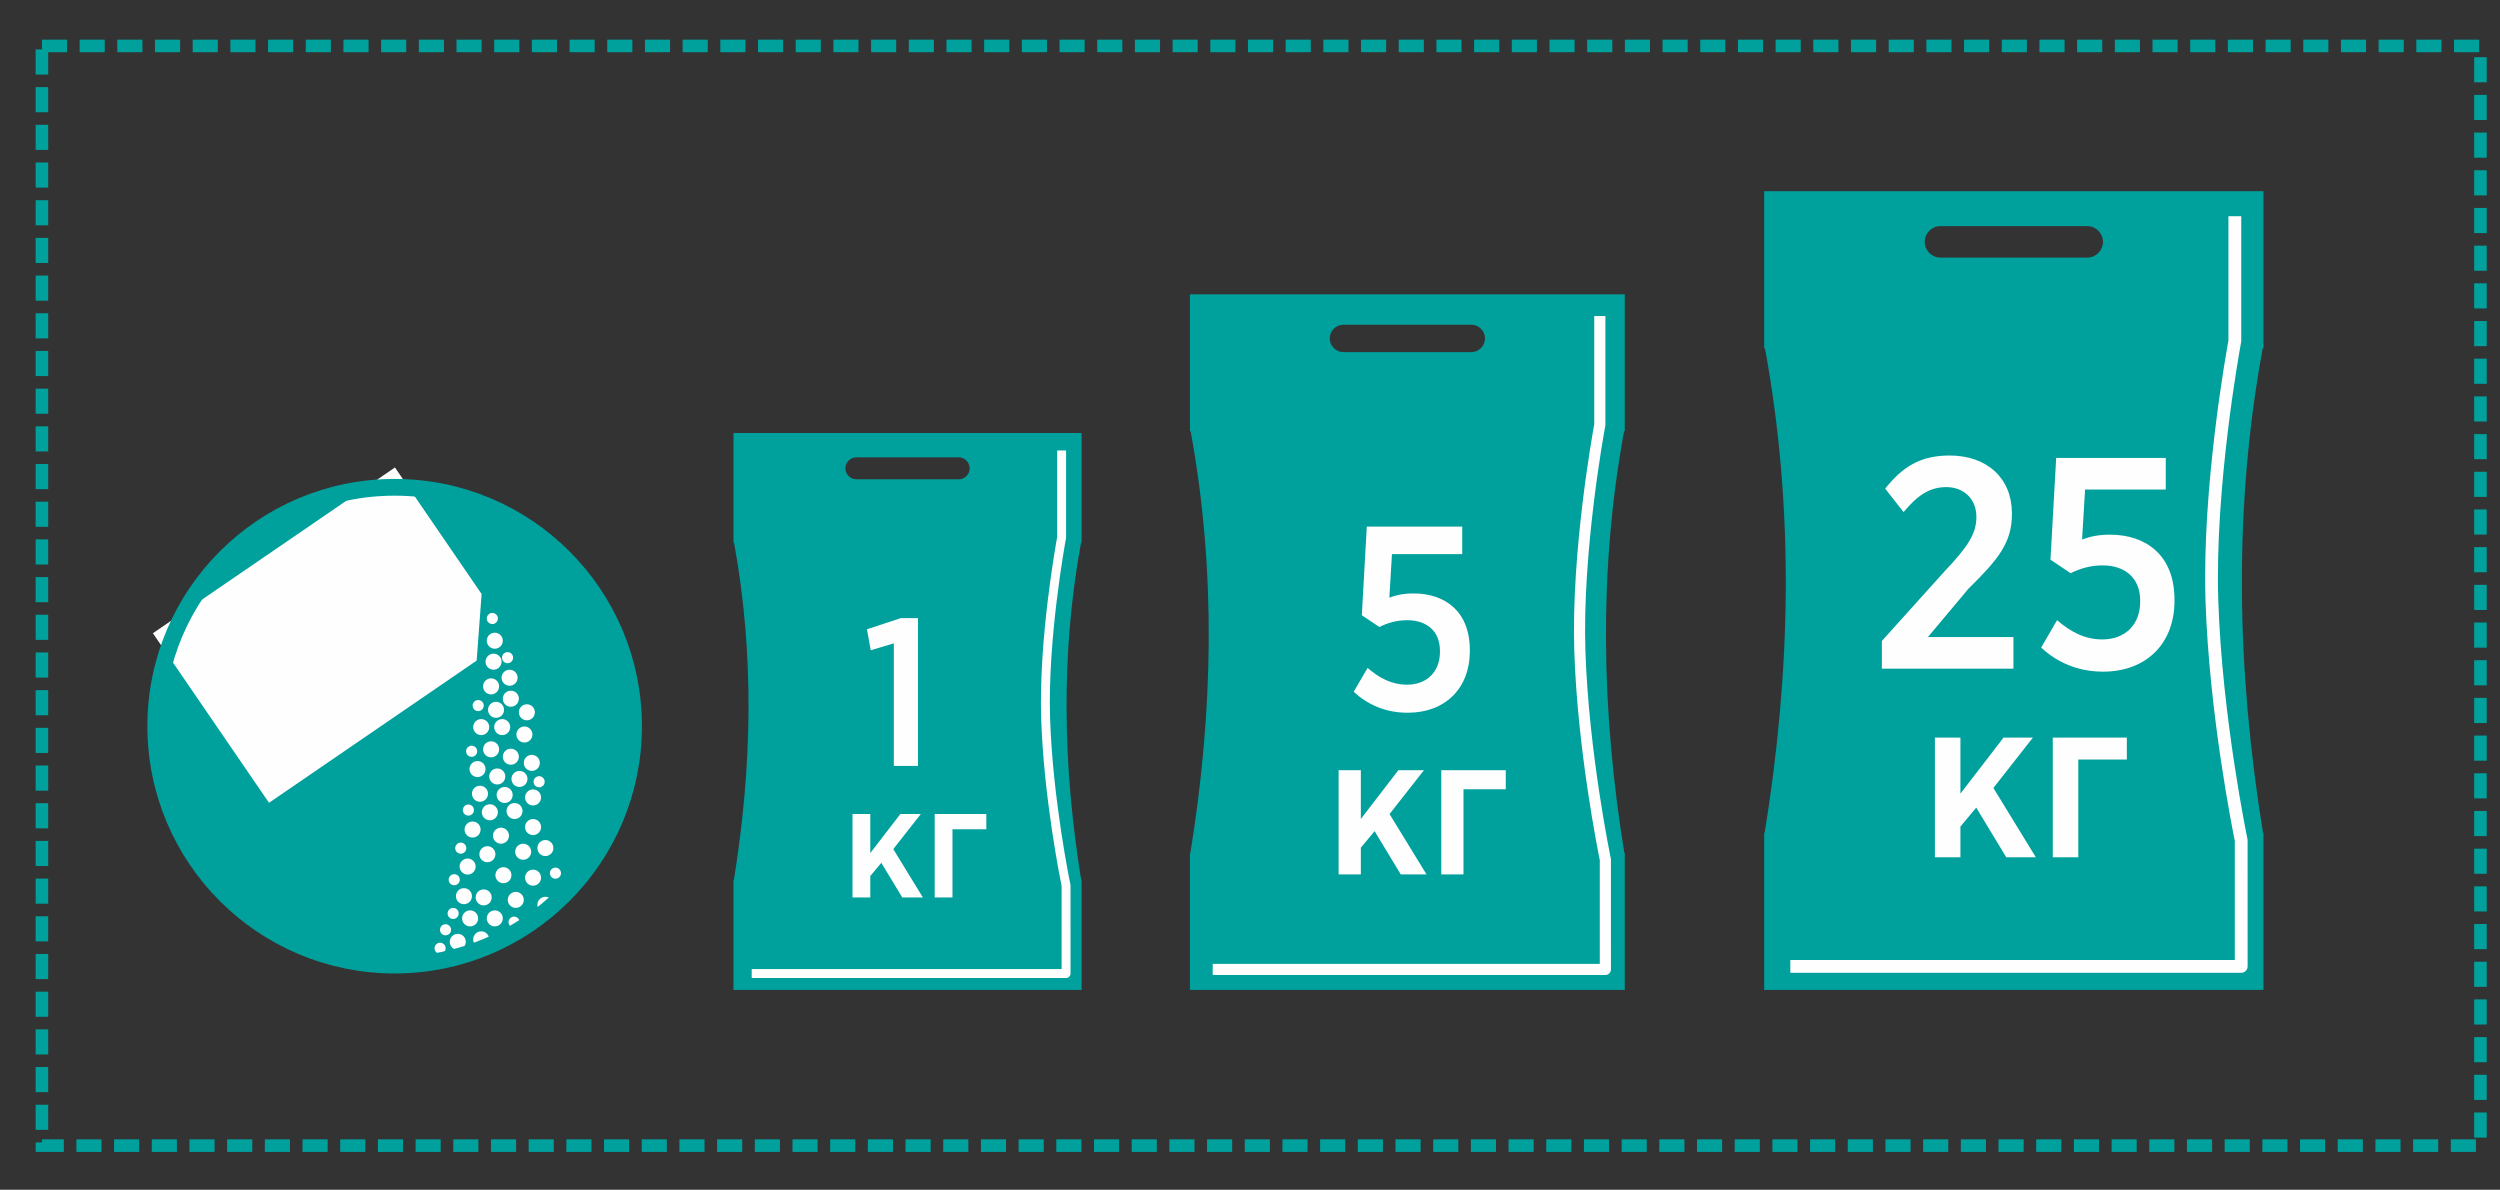 <?xml version="1.0" encoding="UTF-8"?> <svg xmlns="http://www.w3.org/2000/svg" width="622" height="296" viewBox="0 0 622 296"><rect x="0" y="0" width="622" height="296" fill="#333333" stroke="none"/><path id="path1" fill="#00a09d" fill-rule="evenodd" stroke="none" d="M 99.252 121.6 C 132.078 121.6 158.69 148.21 158.69 181.036 C 158.69 213.862 132.078 240.474 99.252 240.474 C 66.427 240.474 39.816 213.862 39.816 181.036 C 39.816 148.21 66.427 121.6 99.252 121.6"></path><path id="path2" fill="#fefefe" fill-rule="evenodd" stroke="none" d="M 123.104 157.413 C 124.206 157.413 125.099 158.308 125.099 159.409 C 125.099 160.511 124.206 161.405 123.104 161.405 C 122.002 161.405 121.109 160.511 121.109 159.409 C 121.109 158.308 122.002 157.413 123.104 157.413"></path><path id="path3" fill="#fefefe" fill-rule="evenodd" stroke="none" d="M 122.797 162.634 C 123.899 162.634 124.792 163.527 124.792 164.629 C 124.792 165.731 123.899 166.624 122.797 166.624 C 121.695 166.624 120.802 165.731 120.802 164.629 C 120.802 163.527 121.695 162.634 122.797 162.634"></path><path id="path4" fill="#fefefe" fill-rule="evenodd" stroke="none" d="M 126.788 166.625 C 127.891 166.625 128.784 167.518 128.784 168.621 C 128.784 169.723 127.891 170.616 126.788 170.616 C 125.686 170.616 124.793 169.723 124.793 168.621 C 124.793 167.518 125.686 166.625 126.788 166.625"></path><path id="path5" fill="#fefefe" fill-rule="evenodd" stroke="none" d="M 122.183 168.774 C 123.285 168.774 124.179 169.667 124.179 170.769 C 124.179 171.871 123.285 172.766 122.183 172.766 C 121.08 172.766 120.187 171.871 120.187 170.769 C 120.187 169.667 121.08 168.774 122.183 168.774"></path><path id="path6" fill="#fefefe" fill-rule="evenodd" stroke="none" d="M 127.096 171.844 C 128.198 171.844 129.091 172.739 129.091 173.841 C 129.091 174.943 128.198 175.836 127.096 175.836 C 125.993 175.836 125.1 174.943 125.1 173.841 C 125.1 172.739 125.993 171.844 127.096 171.844"></path><path id="path7" fill="#fefefe" fill-rule="evenodd" stroke="none" d="M 131.087 175.223 C 132.189 175.223 133.082 176.116 133.082 177.218 C 133.082 178.32 132.189 179.213 131.087 179.213 C 129.985 179.213 129.092 178.32 129.092 177.218 C 129.092 176.116 129.985 175.223 131.087 175.223"></path><path id="path8" fill="#fefefe" fill-rule="evenodd" stroke="none" d="M 123.411 174.608 C 124.513 174.608 125.406 175.501 125.406 176.604 C 125.406 177.706 124.513 178.599 123.411 178.599 C 122.309 178.599 121.416 177.706 121.416 176.604 C 121.416 175.501 122.309 174.608 123.411 174.608"></path><path id="path9" fill="#fefefe" fill-rule="evenodd" stroke="none" d="M 119.727 178.907 C 120.829 178.907 121.722 179.801 121.722 180.902 C 121.722 182.005 120.829 182.898 119.727 182.898 C 118.624 182.898 117.731 182.005 117.731 180.902 C 117.731 179.801 118.624 178.907 119.727 178.907"></path><path id="path10" fill="#fefefe" fill-rule="evenodd" stroke="none" d="M 124.947 178.907 C 126.049 178.907 126.942 179.801 126.942 180.902 C 126.942 182.005 126.049 182.898 124.947 182.898 C 123.845 182.898 122.951 182.005 122.951 180.902 C 122.951 179.801 123.845 178.907 124.947 178.907"></path><path id="path11" fill="#fefefe" fill-rule="evenodd" stroke="none" d="M 130.473 180.749 C 131.575 180.749 132.468 181.642 132.468 182.745 C 132.468 183.846 131.575 184.74 130.473 184.74 C 129.371 184.74 128.478 183.846 128.478 182.745 C 128.478 181.642 129.371 180.749 130.473 180.749"></path><path id="path12" fill="#fefefe" fill-rule="evenodd" stroke="none" d="M 122.183 184.433 C 123.285 184.433 124.179 185.327 124.179 186.429 C 124.179 187.531 123.285 188.424 122.183 188.424 C 121.08 188.424 120.187 187.531 120.187 186.429 C 120.187 185.327 121.08 184.433 122.183 184.433"></path><path id="path13" fill="#fefefe" fill-rule="evenodd" stroke="none" d="M 127.096 186.276 C 128.198 186.276 129.091 187.169 129.091 188.272 C 129.091 189.374 128.198 190.267 127.096 190.267 C 125.993 190.267 125.1 189.374 125.1 188.272 C 125.1 187.169 125.993 186.276 127.096 186.276"></path><path id="path14" fill="#fefefe" fill-rule="evenodd" stroke="none" d="M 132.316 187.811 C 133.418 187.811 134.311 188.704 134.311 189.806 C 134.311 190.908 133.418 191.803 132.316 191.803 C 131.214 191.803 130.319 190.908 130.319 189.806 C 130.319 188.704 131.214 187.811 132.316 187.811"></path><path id="path15" fill="#fefefe" fill-rule="evenodd" stroke="none" d="M 118.805 189.346 C 119.907 189.346 120.8 190.24 120.8 191.342 C 120.8 192.444 119.907 193.337 118.805 193.337 C 117.703 193.337 116.81 192.444 116.81 191.342 C 116.81 190.24 117.703 189.346 118.805 189.346"></path><path id="path16" fill="#fefefe" fill-rule="evenodd" stroke="none" d="M 123.718 191.188 C 124.821 191.188 125.714 192.081 125.714 193.183 C 125.714 194.286 124.821 195.18 123.718 195.18 C 122.616 195.18 121.723 194.286 121.723 193.183 C 121.723 192.081 122.616 191.188 123.718 191.188"></path><path id="path17" fill="#fefefe" fill-rule="evenodd" stroke="none" d="M 129.244 191.803 C 130.346 191.803 131.241 192.696 131.241 193.798 C 131.241 194.9 130.346 195.794 129.244 195.794 C 128.142 195.794 127.249 194.9 127.249 193.798 C 127.249 192.696 128.142 191.803 129.244 191.803"></path><path id="path18" fill="#fefefe" fill-rule="evenodd" stroke="none" d="M 119.42 195.487 C 120.521 195.487 121.414 196.38 121.414 197.482 C 121.414 198.584 120.521 199.479 119.42 199.479 C 118.317 199.479 117.424 198.584 117.424 197.482 C 117.424 196.38 118.317 195.487 119.42 195.487"></path><path id="path19" fill="#fefefe" fill-rule="evenodd" stroke="none" d="M 125.561 195.794 C 126.663 195.794 127.556 196.687 127.556 197.79 C 127.556 198.891 126.663 199.786 125.561 199.786 C 124.459 199.786 123.564 198.891 123.564 197.79 C 123.564 196.687 124.459 195.794 125.561 195.794"></path><path id="path20" fill="#fefefe" fill-rule="evenodd" stroke="none" d="M 132.623 196.408 C 133.725 196.408 134.618 197.302 134.618 198.404 C 134.618 199.506 133.725 200.399 132.623 200.399 C 131.521 200.399 130.627 199.506 130.627 198.404 C 130.627 197.302 131.521 196.408 132.623 196.408"></path><path id="path21" fill="#fefefe" fill-rule="evenodd" stroke="none" d="M 121.877 200.093 C 122.978 200.093 123.872 200.986 123.872 202.088 C 123.872 203.19 122.978 204.083 121.877 204.083 C 120.774 204.083 119.88 203.19 119.88 202.088 C 119.88 200.986 120.774 200.093 121.877 200.093"></path><path id="path22" fill="#fefefe" fill-rule="evenodd" stroke="none" d="M 128.017 199.786 C 129.119 199.786 130.012 200.679 130.012 201.781 C 130.012 202.883 129.119 203.776 128.017 203.776 C 126.915 203.776 126.022 202.883 126.022 201.781 C 126.022 200.679 126.915 199.786 128.017 199.786"></path><path id="path23" fill="#fefefe" fill-rule="evenodd" stroke="none" d="M 117.578 204.391 C 118.68 204.391 119.573 205.285 119.573 206.387 C 119.573 207.489 118.68 208.382 117.578 208.382 C 116.476 208.382 115.581 207.489 115.581 206.387 C 115.581 205.285 116.476 204.391 117.578 204.391"></path><path id="path24" fill="#fefefe" fill-rule="evenodd" stroke="none" d="M 124.64 205.926 C 125.742 205.926 126.635 206.82 126.635 207.923 C 126.635 209.025 125.742 209.918 124.64 209.918 C 123.537 209.918 122.644 209.025 122.644 207.923 C 122.644 206.82 123.537 205.926 124.64 205.926"></path><path id="path25" fill="#fefefe" fill-rule="evenodd" stroke="none" d="M 132.623 203.777 C 133.725 203.777 134.618 204.67 134.618 205.773 C 134.618 206.875 133.725 207.768 132.623 207.768 C 131.521 207.768 130.627 206.875 130.627 205.773 C 130.627 204.67 131.521 203.777 132.623 203.777"></path><path id="path26" fill="#fefefe" fill-rule="evenodd" stroke="none" d="M 135.693 208.996 C 136.795 208.996 137.688 209.89 137.688 210.992 C 137.688 212.094 136.795 212.988 135.693 212.988 C 134.591 212.988 133.698 212.094 133.698 210.992 C 133.698 209.89 134.591 208.996 135.693 208.996"></path><path id="path27" fill="#fefefe" fill-rule="evenodd" stroke="none" d="M 130.166 209.918 C 131.268 209.918 132.161 210.811 132.161 211.913 C 132.161 213.015 131.268 213.908 130.166 213.908 C 129.064 213.908 128.171 213.015 128.171 211.913 C 128.171 210.811 129.064 209.918 130.166 209.918"></path><path id="path28" fill="#fefefe" fill-rule="evenodd" stroke="none" d="M 121.262 210.532 C 122.364 210.532 123.257 211.425 123.257 212.527 C 123.257 213.629 122.364 214.522 121.262 214.522 C 120.16 214.522 119.266 213.629 119.266 212.527 C 119.266 211.425 120.16 210.532 121.262 210.532"></path><path id="path29" fill="#fefefe" fill-rule="evenodd" stroke="none" d="M 116.349 213.602 C 117.451 213.602 118.344 214.495 118.344 215.598 C 118.344 216.7 117.451 217.594 116.349 217.594 C 115.247 217.594 114.354 216.7 114.354 215.598 C 114.354 214.495 115.247 213.602 116.349 213.602"></path><path id="path30" fill="#fefefe" fill-rule="evenodd" stroke="none" d="M 125.254 215.752 C 126.356 215.752 127.249 216.645 127.249 217.748 C 127.249 218.85 126.356 219.743 125.254 219.743 C 124.152 219.743 123.257 218.85 123.257 217.748 C 123.257 216.645 124.152 215.752 125.254 215.752"></path><path id="path31" fill="#fefefe" fill-rule="evenodd" stroke="none" d="M 132.623 216.365 C 133.725 216.365 134.618 217.26 134.618 218.362 C 134.618 219.464 133.725 220.357 132.623 220.357 C 131.521 220.357 130.627 219.464 130.627 218.362 C 130.627 217.26 131.521 216.365 132.623 216.365"></path><path id="path32" fill="#fefefe" fill-rule="evenodd" stroke="none" d="M 120.341 221.279 C 121.443 221.279 122.336 222.172 122.336 223.274 C 122.336 224.376 121.443 225.269 120.341 225.269 C 119.239 225.269 118.346 224.376 118.346 223.274 C 118.346 222.172 119.239 221.279 120.341 221.279"></path><path id="path33" fill="#fefefe" fill-rule="evenodd" stroke="none" d="M 128.324 221.893 C 129.426 221.893 130.319 222.786 130.319 223.888 C 130.319 224.99 129.426 225.883 128.324 225.883 C 127.222 225.883 126.329 224.99 126.329 223.888 C 126.329 222.786 127.222 221.893 128.324 221.893"></path><path id="path34" fill="#fefefe" fill-rule="evenodd" stroke="none" d="M 135.693 223.12 C 136.795 223.12 137.688 224.015 137.688 225.116 C 137.688 226.219 136.795 227.112 135.693 227.112 C 134.591 227.112 133.698 226.219 133.698 225.116 C 133.698 224.015 134.591 223.12 135.693 223.12"></path><path id="path35" fill="#fefefe" fill-rule="evenodd" stroke="none" d="M 116.963 226.499 C 118.066 226.499 118.959 227.392 118.959 228.494 C 118.959 229.596 118.066 230.489 116.963 230.489 C 115.861 230.489 114.968 229.596 114.968 228.494 C 114.968 227.392 115.861 226.499 116.963 226.499"></path><path id="path36" fill="#fefefe" fill-rule="evenodd" stroke="none" d="M 115.428 220.971 C 116.53 220.971 117.424 221.865 117.424 222.966 C 117.424 224.069 116.53 224.962 115.428 224.962 C 114.326 224.962 113.433 224.069 113.433 222.966 C 113.433 221.865 114.326 220.971 115.428 220.971"></path><path id="path37" fill="#fefefe" fill-rule="evenodd" stroke="none" d="M 123.104 226.499 C 124.206 226.499 125.099 227.392 125.099 228.494 C 125.099 229.596 124.206 230.489 123.104 230.489 C 122.002 230.489 121.109 229.596 121.109 228.494 C 121.109 227.392 122.002 226.499 123.104 226.499"></path><path id="path38" fill="#fefefe" fill-rule="evenodd" stroke="none" d="M 119.727 231.718 C 120.829 231.718 121.722 232.612 121.722 233.714 C 121.722 234.816 120.829 235.709 119.727 235.709 C 118.624 235.709 117.731 234.816 117.731 233.714 C 117.731 232.612 118.624 231.718 119.727 231.718"></path><path id="path39" fill="#fefefe" fill-rule="evenodd" stroke="none" d="M 113.893 232.332 C 114.995 232.332 115.889 233.225 115.889 234.327 C 115.889 235.429 114.995 236.324 113.893 236.324 C 112.791 236.324 111.898 235.429 111.898 234.327 C 111.898 233.225 112.791 232.332 113.893 232.332"></path><path id="path40" fill="#fefefe" fill-rule="evenodd" stroke="none" d="M 122.491 152.5 C 123.254 152.5 123.872 153.119 123.872 153.882 C 123.872 154.646 123.254 155.265 122.491 155.265 C 121.728 155.265 121.109 154.646 121.109 153.882 C 121.109 153.119 121.728 152.5 122.491 152.5"></path><path id="path41" fill="#fefefe" fill-rule="evenodd" stroke="none" d="M 118.97 174.163 C 119.734 174.163 120.353 174.782 120.353 175.545 C 120.353 176.308 119.734 176.928 118.97 176.928 C 118.207 176.928 117.588 176.308 117.588 175.545 C 117.588 174.782 118.207 174.163 118.97 174.163"></path><path id="path42" fill="#fefefe" fill-rule="evenodd" stroke="none" d="M 117.345 185.537 C 118.109 185.537 118.727 186.155 118.727 186.919 C 118.727 187.682 118.109 188.3 117.345 188.3 C 116.582 188.3 115.964 187.682 115.964 186.919 C 115.964 186.155 116.582 185.537 117.345 185.537"></path><path id="path43" fill="#fefefe" fill-rule="evenodd" stroke="none" d="M 116.534 200.159 C 117.297 200.159 117.914 200.778 117.914 201.541 C 117.914 202.304 117.297 202.923 116.534 202.923 C 115.77 202.923 115.151 202.304 115.151 201.541 C 115.151 200.778 115.77 200.159 116.534 200.159"></path><path id="path44" fill="#fefefe" fill-rule="evenodd" stroke="none" d="M 114.639 209.637 C 115.402 209.637 116.019 210.256 116.019 211.019 C 116.019 211.782 115.402 212.4 114.639 212.4 C 113.874 212.4 113.256 211.782 113.256 211.019 C 113.256 210.256 113.874 209.637 114.639 209.637"></path><path id="path45" fill="#fefefe" fill-rule="evenodd" stroke="none" d="M 113.013 217.49 C 113.777 217.49 114.395 218.109 114.395 218.872 C 114.395 219.635 113.777 220.253 113.013 220.253 C 112.25 220.253 111.631 219.635 111.631 218.872 C 111.631 218.109 112.25 217.49 113.013 217.49"></path><path id="path46" fill="#fefefe" fill-rule="evenodd" stroke="none" d="M 112.743 225.883 C 113.506 225.883 114.124 226.502 114.124 227.266 C 114.124 228.029 113.506 228.647 112.743 228.647 C 111.978 228.647 111.361 228.029 111.361 227.266 C 111.361 226.502 111.978 225.883 112.743 225.883"></path><path id="path47" fill="#fefefe" fill-rule="evenodd" stroke="none" d="M 110.847 229.946 C 111.61 229.946 112.229 230.565 112.229 231.328 C 112.229 232.091 111.61 232.709 110.847 232.709 C 110.083 232.709 109.466 232.091 109.466 231.328 C 109.466 230.565 110.083 229.946 110.847 229.946"></path><path id="path48" fill="#fefefe" fill-rule="evenodd" stroke="none" d="M 109.493 234.549 C 110.256 234.549 110.874 235.168 110.874 235.932 C 110.874 236.695 110.256 237.312 109.493 237.312 C 108.729 237.312 108.111 236.695 108.111 235.932 C 108.111 235.168 108.729 234.549 109.493 234.549"></path><path id="path49" fill="#fefefe" fill-rule="evenodd" stroke="none" d="M 138.196 215.864 C 138.959 215.864 139.577 216.482 139.577 217.245 C 139.577 218.008 138.959 218.628 138.196 218.628 C 137.433 218.628 136.814 218.008 136.814 217.245 C 136.814 216.482 137.433 215.864 138.196 215.864"></path><path id="path50" fill="#fefefe" fill-rule="evenodd" stroke="none" d="M 127.906 228.05 C 128.669 228.05 129.288 228.669 129.288 229.432 C 129.288 230.195 128.669 230.813 127.906 230.813 C 127.143 230.813 126.525 230.195 126.525 229.432 C 126.525 228.669 127.143 228.05 127.906 228.05"></path><path id="path51" fill="#fefefe" fill-rule="evenodd" stroke="none" d="M 134.135 193.117 C 134.898 193.117 135.516 193.736 135.516 194.499 C 135.516 195.262 134.898 195.882 134.135 195.882 C 133.372 195.882 132.753 195.262 132.753 194.499 C 132.753 193.736 133.372 193.117 134.135 193.117"></path><path id="path52" fill="#fefefe" fill-rule="evenodd" stroke="none" d="M 126.282 162.247 C 127.045 162.247 127.664 162.865 127.664 163.628 C 127.664 164.391 127.045 165.01 126.282 165.01 C 125.519 165.01 124.9 164.391 124.9 163.628 C 124.9 162.865 125.519 162.247 126.282 162.247"></path><path id="path53" fill="#fefefe" fill-rule="evenodd" stroke="none" d="M 98.263 116.305 L 119.826 147.794 L 118.594 164.356 L 66.928 199.736 L 38.038 157.548 Z"></path><path id="path54" fill="none" stroke="#00a09d" stroke-width="4.168" d="M 98.19 121.241 C 131.016 121.241 157.628 147.851 157.628 180.677 C 157.628 213.503 131.016 240.114 98.19 240.114 C 65.365 240.114 38.754 213.503 38.754 180.677 C 38.754 147.851 65.365 121.241 98.19 121.241 Z"></path><path id="path55" fill="none" stroke="#00a09d" stroke-width="3.126" stroke-dasharray="6.251 3.126" stroke-dashoffset="0" d="M 10.432 11.427 L 617.136 11.427 L 617.136 285.034 L 10.432 285.034 Z"></path><path id="path56" fill="#00a09d" fill-rule="evenodd" stroke="none" d="M 502.221 47.572 L 499.867 47.572 L 438.933 47.572 L 438.933 85.604 L 438.933 86.704 L 439.135 86.704 C 446.497 126.856 445.56 167.013 439.057 207.165 L 438.933 207.165 L 438.933 207.932 L 438.933 246.298 L 499.867 246.298 L 502.221 246.298 L 563.155 246.298 L 563.155 207.932 L 563.155 207.165 L 563.031 207.165 C 556.528 167.013 555.591 126.856 562.954 86.704 L 563.155 86.704 L 563.155 85.604 L 563.155 47.572 Z M 482.782 56.259 L 519.305 56.259 C 521.458 56.259 523.218 58.021 523.218 60.173 L 523.218 60.174 C 523.218 62.326 521.458 64.087 519.305 64.087 L 482.782 64.087 C 480.629 64.087 478.869 62.326 478.869 60.174 L 478.869 60.173 C 478.869 58.021 480.629 56.259 482.782 56.259"></path><path id="path57" fill="#fefefe" stroke="none" d="M 557.622 53.79 L 557.622 84.846 C 557.622 84.989 557.602 85.127 557.568 85.258 C 557.145 87.554 550.997 121.421 551.912 149.441 C 552.857 178.449 559.152 208.661 559.17 208.749 C 559.191 208.855 559.202 208.961 559.202 209.065 L 559.206 240.437 C 559.206 241.318 558.493 242.032 557.611 242.032 L 445.434 242.032 L 445.434 238.842 L 556.017 238.842 L 556.017 209.202 C 555.502 206.679 549.65 177.578 548.734 149.54 C 547.814 121.318 553.951 87.336 554.432 84.725 L 554.432 53.79 Z"></path><path id="path58" fill="#fefefe" stroke="none" d="M 541.014 149.506 L 541.014 149.206 C 541.014 138.046 533.823 133.027 524.985 133.027 C 522.064 133.027 520.041 133.477 518.019 134.226 L 518.768 121.792 L 538.841 121.792 L 538.841 113.928 L 511.578 113.928 L 510.155 139.244 L 515.173 142.615 C 517.42 141.491 520.041 140.667 523.112 140.667 C 528.655 140.667 532.475 143.738 532.475 149.431 L 532.475 149.73 C 532.475 155.423 528.73 159.093 523.037 159.093 C 518.843 159.093 515.248 157.295 511.802 154.299 L 507.833 161.115 C 511.728 164.71 516.821 167.107 523.262 167.107 C 533.898 167.107 541.014 160.216 541.014 149.506 Z M 500.942 166.358 L 500.942 158.494 L 479.67 158.494 L 489.782 146.435 C 497.197 139.169 500.567 134.975 500.567 127.934 L 500.567 127.71 C 500.567 119.021 494.425 113.329 485.063 113.329 C 477.573 113.329 473.229 116.325 469.034 121.568 L 473.603 127.41 C 477.049 123.29 480.045 121.193 484.239 121.193 C 488.508 121.193 491.729 124.039 491.729 128.608 C 491.729 132.803 489.557 136.098 483.79 142.165 L 468.21 159.467 L 468.21 166.358 Z"></path><path id="path59" fill="#fefefe" stroke="none" d="M 510.731 213.292 L 517.078 213.292 L 517.078 188.967 L 529.156 188.967 L 529.156 183.518 L 510.731 183.518 Z M 487.754 205.652 L 491.687 200.933 L 499.158 213.292 L 506.517 213.292 L 495.956 196.046 L 505.787 183.518 L 498.484 183.518 L 487.754 197.45 L 487.754 183.518 L 481.406 183.518 L 481.406 213.292 L 487.754 213.292 Z"></path><path id="path60" fill="#00a09d" fill-rule="evenodd" stroke="none" d="M 226.617 107.733 L 224.975 107.733 L 182.489 107.733 L 182.489 134.253 L 182.489 135.019 L 182.63 135.019 C 187.761 163.016 187.11 191.016 182.574 219.013 L 182.489 219.013 L 182.489 219.548 L 182.489 246.298 L 224.975 246.298 L 226.617 246.298 L 269.104 246.298 L 269.104 219.548 L 269.104 219.013 L 269.018 219.013 C 264.484 191.016 263.831 163.016 268.964 135.019 L 269.104 135.019 L 269.104 134.253 L 269.104 107.733 Z M 213.063 113.791 L 238.53 113.791 C 240.03 113.791 241.257 115.018 241.257 116.52 L 241.257 116.52 C 241.257 118.021 240.03 119.249 238.53 119.249 L 213.063 119.249 C 211.562 119.249 210.334 118.021 210.334 116.52 L 210.334 116.52 C 210.334 115.018 211.562 113.791 213.063 113.791"></path><path id="path61" fill="#fefefe" stroke="none" d="M 265.246 112.07 L 265.246 133.723 C 265.246 133.823 265.232 133.92 265.208 134.01 C 264.913 135.612 260.627 159.227 261.264 178.763 C 261.923 198.99 266.313 220.055 266.324 220.116 C 266.34 220.191 266.347 220.264 266.347 220.337 L 266.351 242.211 C 266.351 242.826 265.853 243.324 265.239 243.324 L 187.021 243.324 L 187.021 241.1 L 264.126 241.1 L 264.126 220.433 C 263.767 218.672 259.687 198.383 259.049 178.833 C 258.407 159.154 262.686 135.46 263.022 133.64 L 263.022 112.07 Z"></path><path id="path62" fill="#fefefe" stroke="none" d="M 228.39 190.559 L 228.39 153.792 L 224.108 153.792 L 215.7 156.56 L 216.64 161.782 L 222.384 160.059 L 222.384 190.559 Z"></path><path id="path63" fill="#fefefe" stroke="none" d="M 232.55 223.284 L 236.976 223.284 L 236.976 206.324 L 245.398 206.324 L 245.398 202.525 L 232.55 202.525 Z M 216.53 217.957 L 219.272 214.667 L 224.481 223.284 L 229.613 223.284 L 222.249 211.259 L 229.103 202.525 L 224.011 202.525 L 216.53 212.239 L 216.53 202.525 L 212.104 202.525 L 212.104 223.284 L 216.53 223.284 Z"></path><path id="path64" fill="#00a09d" fill-rule="evenodd" stroke="none" d="M 351.175 73.226 L 349.125 73.226 L 296.057 73.226 L 296.057 106.349 L 296.057 107.307 L 296.233 107.307 C 302.644 142.276 301.829 177.248 296.165 212.218 L 296.057 212.218 L 296.057 212.885 L 296.057 246.298 L 349.125 246.298 L 351.175 246.298 L 404.243 246.298 L 404.243 212.885 L 404.243 212.218 L 404.136 212.218 C 398.472 177.248 397.656 142.276 404.068 107.307 L 404.243 107.307 L 404.243 106.349 L 404.243 73.226 Z M 334.245 80.792 L 366.054 80.792 C 367.929 80.792 369.462 82.326 369.462 84.201 L 369.462 84.201 C 369.462 86.076 367.929 87.609 366.054 87.609 L 334.245 87.609 C 332.37 87.609 330.838 86.076 330.838 84.201 L 330.838 84.201 C 330.838 82.326 332.37 80.792 334.245 80.792"></path><path id="path65" fill="#fefefe" stroke="none" d="M 399.424 78.643 L 399.424 105.688 C 399.424 105.813 399.407 105.933 399.376 106.046 C 399.009 108.046 393.654 137.543 394.451 161.945 C 395.274 187.209 400.757 213.52 400.771 213.595 C 400.791 213.689 400.8 213.781 400.8 213.872 L 400.805 241.194 C 400.805 241.961 400.182 242.584 399.415 242.584 L 301.718 242.584 L 301.718 239.805 L 398.026 239.805 L 398.026 213.991 C 397.577 211.794 392.481 186.449 391.684 162.031 C 390.883 137.452 396.227 107.858 396.647 105.583 L 396.647 78.643 Z"></path><path id="path66" fill="#fefefe" stroke="none" d="M 365.695 162.001 L 365.695 161.74 C 365.695 152.021 359.433 147.65 351.736 147.65 C 349.192 147.65 347.43 148.041 345.669 148.694 L 346.322 137.865 L 363.804 137.865 L 363.804 131.016 L 340.059 131.016 L 338.82 153.064 L 343.19 156 C 345.147 155.021 347.43 154.304 350.105 154.304 C 354.932 154.304 358.259 156.978 358.259 161.936 L 358.259 162.197 C 358.259 167.154 354.997 170.351 350.04 170.351 C 346.387 170.351 343.256 168.785 340.255 166.176 L 336.798 172.112 C 340.19 175.243 344.625 177.331 350.235 177.331 C 359.498 177.331 365.695 171.329 365.695 162.001 Z"></path><path id="path67" fill="#fefefe" stroke="none" d="M 358.587 217.553 L 364.116 217.553 L 364.116 196.368 L 374.635 196.368 L 374.635 191.622 L 358.587 191.622 Z M 338.577 210.899 L 342.002 206.789 L 348.509 217.553 L 354.918 217.553 L 345.72 202.533 L 354.282 191.622 L 347.922 191.622 L 338.577 203.756 L 338.577 191.622 L 333.049 191.622 L 333.049 217.553 L 338.577 217.553 Z"></path></svg> 